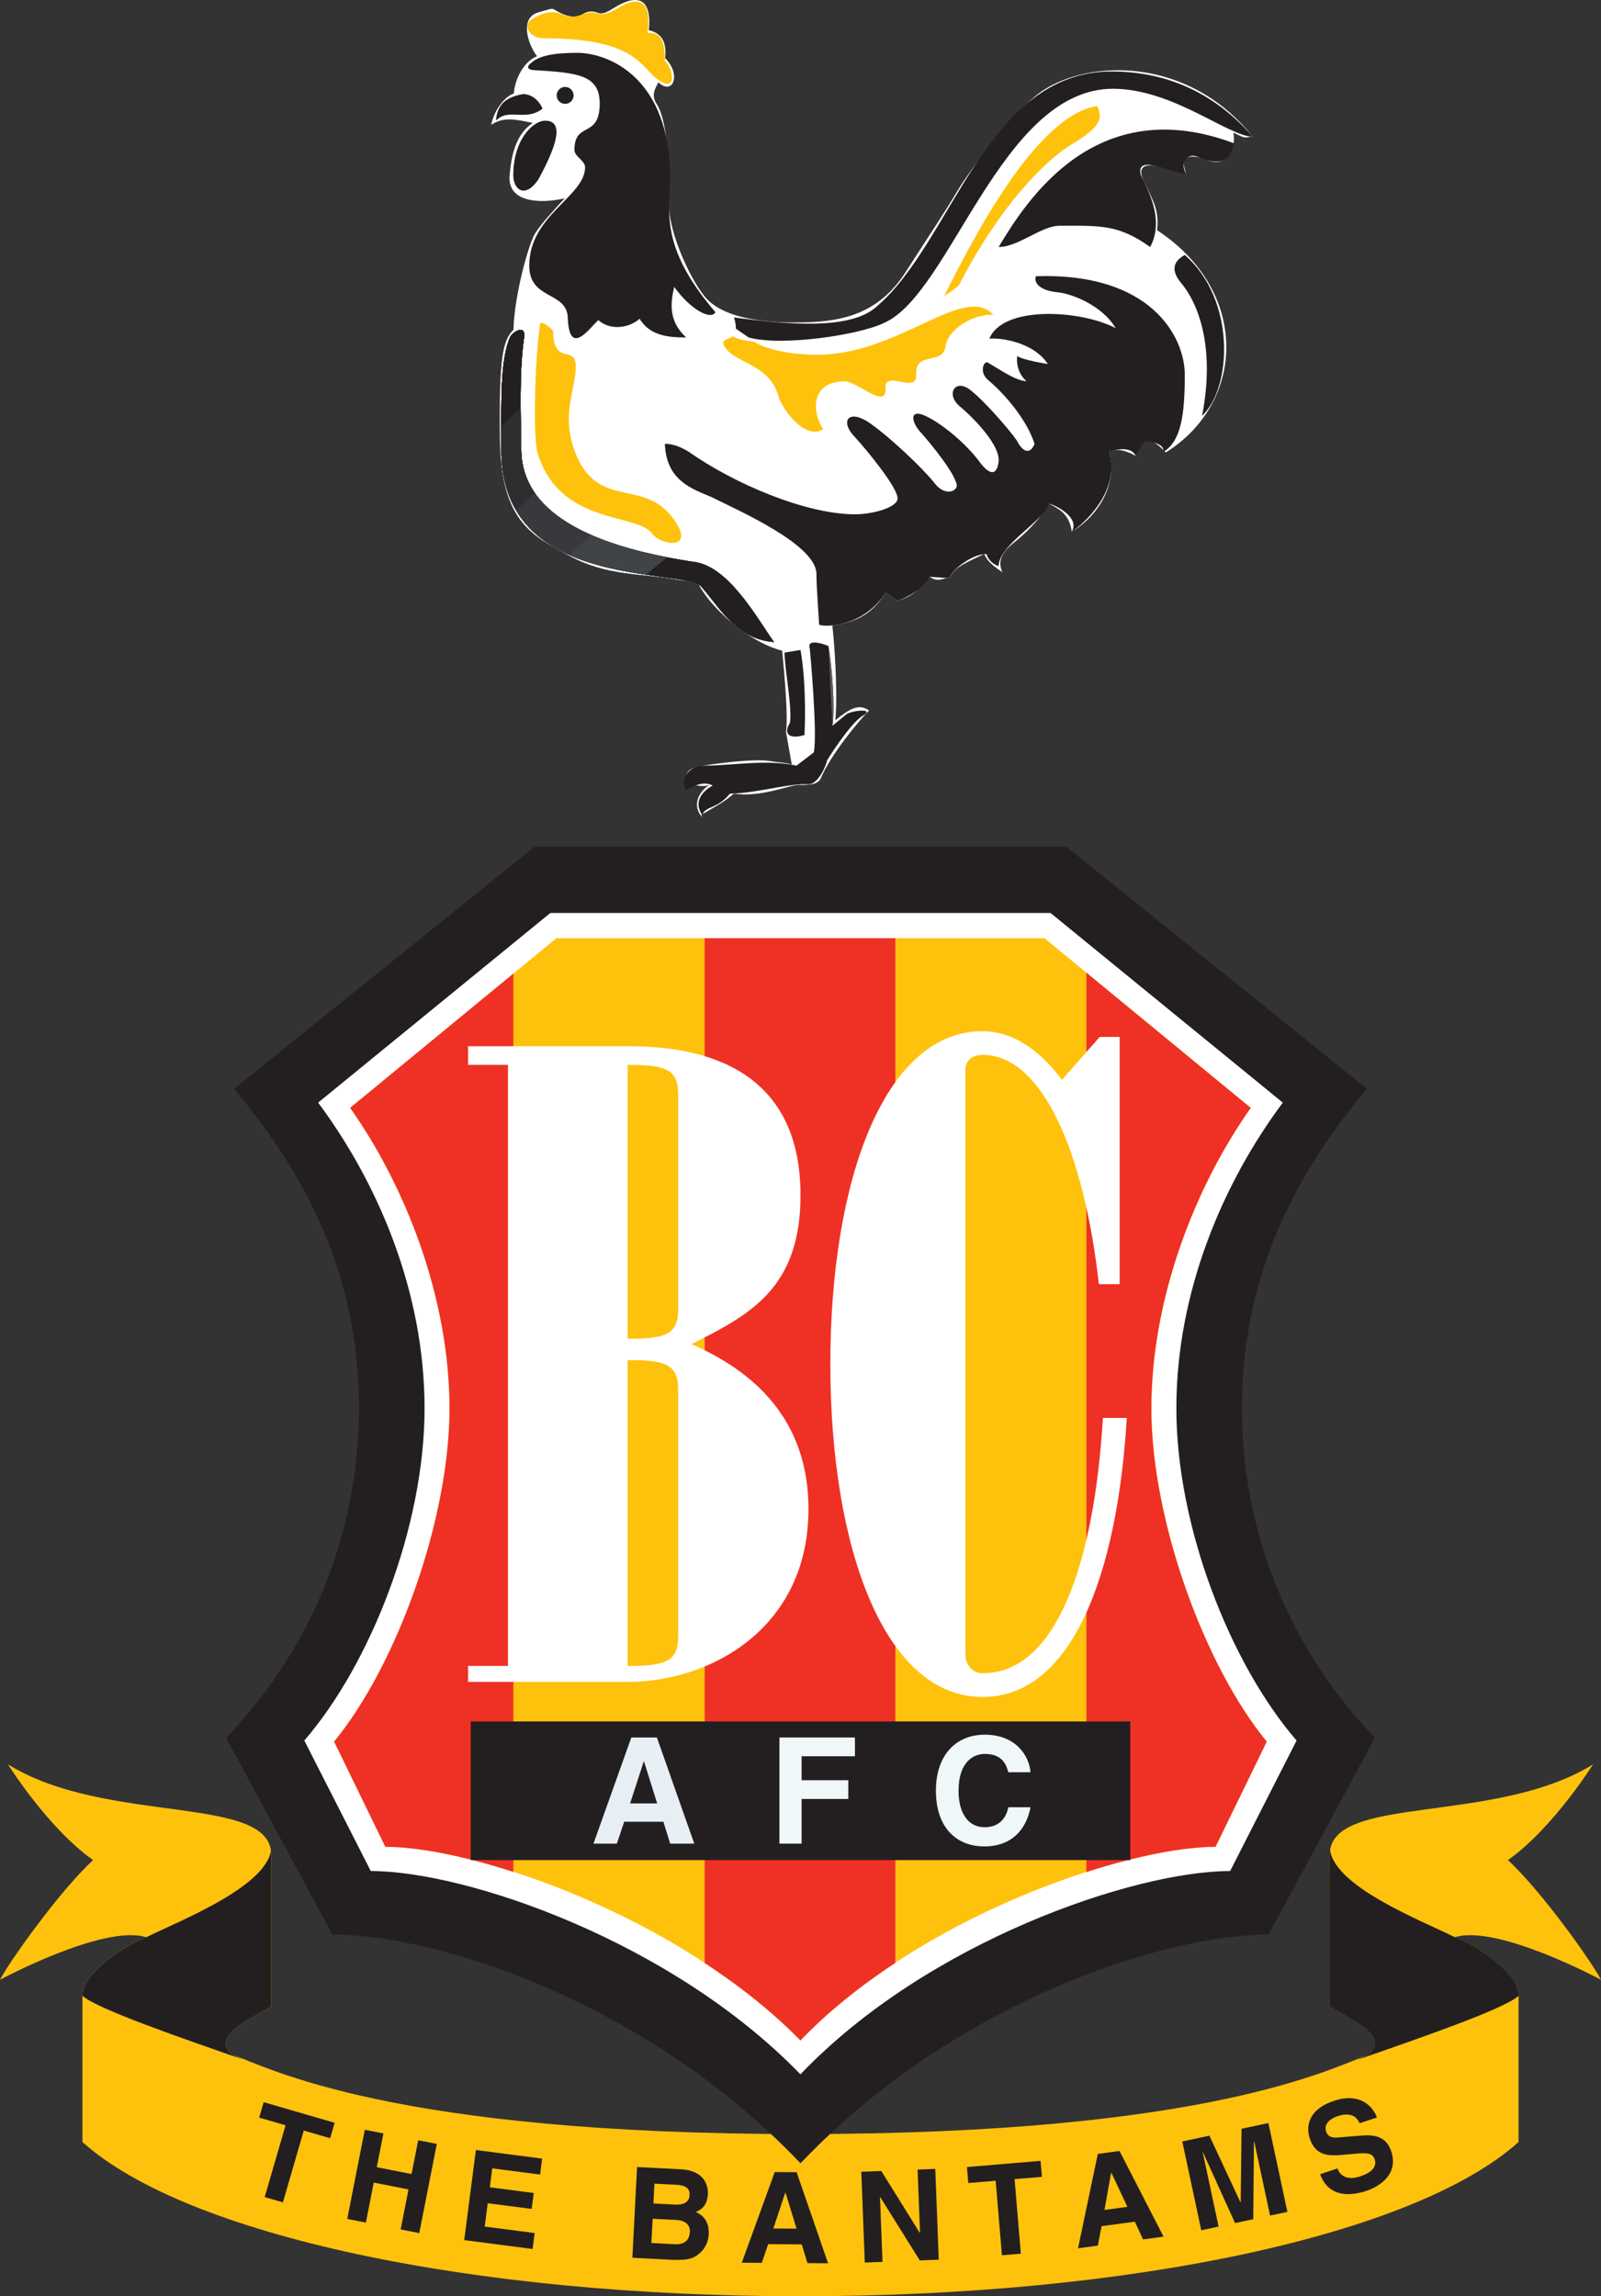 <?xml version="1.0" encoding="UTF-8"?>
<svg xmlns="http://www.w3.org/2000/svg" xmlns:xlink="http://www.w3.org/1999/xlink" width="349.42pt" height="501.13pt" viewBox="0 0 349.42 501.13" version="1.1">
<rect x="0" y="0" width="349.42" height="501.13" fill="#333333" stroke="none"/>
<defs>
<clipPath id="clip1">
  <path d="M 0 385 L 349.422 385 L 349.422 501.129 L 0 501.129 Z M 0 385 "/>
</clipPath>
</defs>
<g id="surface1">
<path style=" stroke:none;fill-rule:evenodd;fill:rgb(100%,100%,100%);fill-opacity:1;" d="M 153.191 178.27 C 150.652 175.316 153.191 172.152 154.879 171.309 C 151.926 172.152 152.215 170.316 149.75 172.605 C 149.395 168.566 149.637 167.723 153.523 167.094 C 157.41 166.461 164.578 165.613 167.535 166.035 C 170.484 166.461 171.73 166.461 172.809 166.879 L 171.543 159.711 C 172.176 156.121 170.699 141.992 170.699 141.992 C 164.578 140.516 157.41 134.609 154.035 129.969 C 150.66 125.328 154.035 127.648 147.074 126.383 C 140.113 125.117 132.52 125.75 124.297 121.32 C 116.07 116.891 109.32 113.727 109.109 95.801 C 108.898 77.867 109.742 74.285 112.062 71.965 C 112.273 64.16 115.438 53.191 116.703 51.086 C 117.965 48.977 120.918 45.812 123.242 43.281 C 117.758 44.543 110.797 44.125 111.219 38.43 C 111.641 32.734 113.117 28.938 116.281 26.828 C 112.273 25.984 109.812 25.492 107.211 27.25 C 107.773 24.156 110.164 20.992 112.133 20.43 C 112.414 17.059 114.383 13.398 117.195 12.273 C 114.945 9.18 113.539 3.836 117.477 2.711 C 121.414 1.59 120.078 1.727 122.188 2.781 C 124.297 3.836 125.926 3.875 127.113 3.117 C 128.305 2.363 129.355 2.363 130.41 2.781 C 131.469 3.203 132.457 2.688 133.996 1.727 C 141.801 -3.121 142.012 3.418 141.59 6.578 C 145.176 7.422 145.387 10.164 145.176 12.699 C 148.766 16.281 146.863 20.922 143.699 17.969 C 143.07 19.234 142.012 20.711 143.277 22.609 C 145.809 26.406 146.23 37.797 146.02 44.336 C 145.809 50.875 151.188 62.156 154.457 65.426 C 159.098 70.066 169.434 70.699 177.445 70.277 C 185.465 69.855 192.422 67.535 197.695 59.312 C 202.969 51.086 206.133 46.445 208.875 41.805 C 211.617 37.164 221.645 23.766 227.438 19.867 C 237.77 12.906 259.43 12.352 273.387 29.82 C 271.73 29.781 272.363 30.625 269.199 28.938 C 269.832 33.152 267.512 36.32 263.926 35.055 C 260.34 33.789 257.195 33.242 258.871 37.941 C 251.691 35.477 247.262 34.844 249.793 39.902 C 252.035 44.391 252.957 46.234 252.535 50.238 C 272.785 63.527 271.938 87.785 254.434 98.75 C 251.691 95.801 249.48 94.703 247.844 99.469 C 244.941 97.91 243.566 98.027 242.039 98.602 C 244.098 106.133 239.129 113.027 233.914 116.016 C 233.344 111.828 230.734 110.961 228.98 109.918 C 226.383 114.152 223.219 116.891 221.105 118.578 C 219 120.266 217.527 122.289 218.789 124.906 C 215.414 122.586 215.414 121.953 214.777 120.898 C 211.406 122.586 208.297 123.637 207.215 126.172 C 205.715 125.961 205.074 127.273 202.863 125.879 C 200.02 129.547 198.312 130.34 195.895 131.105 L 193.285 129.363 C 190.734 133.344 187.781 135.66 181.664 136.508 C 182.508 144.309 182.719 153.805 182.301 157.18 C 185.25 154.855 187.359 153.383 189.68 155.07 C 187.148 157.598 181.316 164.742 179.137 169.832 C 178.504 171.309 176.395 171.309 174.285 171.309 C 172.176 171.309 166.27 174.051 160.152 173.207 C 158.254 174.895 156.566 175.738 154.457 177.004 C 152.348 178.27 153.191 177.426 153.191 178.27 "/>
<g clip-path="url(#clip1)" clip-rule="nonzero">
<path style=" stroke:none;fill-rule:evenodd;fill:rgb(99.599%,76.099%,5.099%);fill-opacity:1;" d="M 174.711 465.727 C 264.094 465.727 290.797 451.211 298.922 448.312 C 302.984 444.25 296.02 441.344 290.215 437.863 L 290.215 404.777 C 290.215 391.43 326.203 398.395 347.68 385.043 C 347.68 385.043 338.973 398.977 329.105 405.938 C 336.648 412.906 347.68 428.574 349.422 432.059 C 349.422 432.059 326.781 419.867 317.496 422.773 C 323.301 425.094 331.426 430.898 331.426 435.543 L 331.426 467.465 C 308.789 487.777 246.684 501.129 174.711 501.129 C 102.734 501.129 40.629 487.777 17.992 467.465 L 17.992 435.543 C 17.992 430.898 26.117 425.094 31.922 422.773 C 22.637 419.867 0 432.059 0 432.059 C 1.738 428.574 12.77 412.906 20.316 405.938 C 10.445 398.977 1.738 385.043 1.738 385.043 C 23.215 398.395 59.203 391.43 59.203 404.777 L 59.203 437.863 C 53.398 441.344 46.434 444.25 50.496 448.312 C 58.621 451.211 85.324 465.727 174.711 465.727 "/>
</g>
<path style=" stroke:none;fill-rule:evenodd;fill:rgb(13.699%,12.199%,12.5%);fill-opacity:1;" d="M 59.203 437.863 C 53.398 441.344 46.434 444.25 50.496 448.312 L 53.109 449.473 C 39.758 444.828 21.184 438.445 17.992 435.543 C 17.992 430.898 26.117 425.094 31.922 422.773 C 38.891 419.289 59.203 411.453 59.203 403.039 L 59.203 437.863 "/>
<path style=" stroke:none;fill-rule:evenodd;fill:rgb(13.699%,12.199%,12.5%);fill-opacity:1;" d="M 290.215 437.863 C 296.02 441.344 302.984 444.25 298.922 448.312 L 296.309 449.473 C 309.66 444.828 328.234 438.445 331.426 435.543 C 331.426 430.898 323.301 425.094 317.496 422.773 C 310.531 419.289 290.215 411.453 290.215 403.039 L 290.215 437.863 "/>
<path style=" stroke:none;fill-rule:evenodd;fill:rgb(13.699%,12.199%,12.5%);fill-opacity:1;" d="M 61.746 480.633 L 57.77 479.48 L 62.324 463.809 L 56.566 462.137 L 57.547 458.77 L 73.031 463.266 L 72.055 466.637 L 66.301 464.965 L 61.746 480.633 "/>
<path style=" stroke:none;fill-rule:evenodd;fill:rgb(13.699%,12.199%,12.5%);fill-opacity:1;" d="M 81.57 476.32 L 79.855 485.047 L 75.789 484.246 L 79.617 464.789 L 83.684 465.59 L 82.23 472.961 L 89.82 474.453 L 91.273 467.082 L 95.336 467.879 L 91.508 487.34 L 87.445 486.539 L 89.16 477.809 L 81.57 476.32 "/>
<path style=" stroke:none;fill-rule:evenodd;fill:rgb(13.699%,12.199%,12.5%);fill-opacity:1;" d="M 117.871 474.562 L 107.438 473.211 L 106.902 477.344 L 116.488 478.59 L 116.035 482.062 L 106.449 480.824 L 105.789 485.914 L 116.691 487.332 L 116.238 490.809 L 101.312 488.871 L 103.863 469.211 L 118.324 471.086 L 117.871 474.562 "/>
<path style=" stroke:none;fill-rule:evenodd;fill:rgb(13.699%,12.199%,12.5%);fill-opacity:1;" d="M 138.016 492.723 L 139.039 472.922 L 142.836 476.547 L 142.609 480.875 L 147.465 481.129 C 149.094 481.211 150.422 480.645 150.504 479.07 C 150.586 477.441 149.453 476.891 147.578 476.793 L 142.836 476.547 L 139.039 472.922 L 148.664 473.418 C 153.52 473.672 154.605 476.766 154.496 478.805 C 154.352 481.648 152.711 482.363 151.863 482.738 C 154.242 483.77 154.773 485.738 154.676 487.695 C 154.594 489.266 153.855 490.723 152.754 491.688 C 151.566 492.73 150.457 493.367 146.402 493.156 L 138.016 492.723 L 142.164 489.504 L 147.238 489.77 C 149.254 489.875 150.457 489.051 150.562 487.039 C 150.648 485.305 149.195 484.562 147.707 484.484 L 142.438 484.211 L 142.164 489.504 L 138.016 492.723 "/>
<path style=" stroke:none;fill-rule:evenodd;fill:rgb(13.699%,12.199%,12.5%);fill-opacity:1;" d="M 168.789 486.336 L 173.844 486.367 L 171.438 478.508 L 171.379 478.508 L 168.789 486.336 L 167.664 489.75 L 166.258 493.828 L 161.895 493.801 L 169.09 474.02 L 173.867 474.051 L 180.727 493.926 L 176.227 493.895 L 174.98 489.801 L 167.664 489.75 L 168.789 486.336 "/>
<path style=" stroke:none;fill-rule:evenodd;fill:rgb(13.699%,12.199%,12.5%);fill-opacity:1;" d="M 200.262 473.48 L 204.125 473.336 L 204.887 493.148 L 200.746 493.309 L 192.121 479.488 L 192.062 479.492 L 192.605 493.621 L 188.742 493.77 L 187.98 473.953 L 192.34 473.785 L 200.738 487.281 L 200.797 487.277 L 200.262 473.48 "/>
<path style=" stroke:none;fill-rule:evenodd;fill:rgb(13.699%,12.199%,12.5%);fill-opacity:1;" d="M 222.797 491.832 L 218.672 492.176 L 217.305 475.918 L 211.332 476.414 L 211.039 472.926 L 227.109 471.574 L 227.402 475.07 L 221.434 475.566 L 222.797 491.832 "/>
<path style=" stroke:none;fill-rule:evenodd;fill:rgb(13.699%,12.199%,12.5%);fill-opacity:1;" d="M 241.051 482.293 L 246.059 481.609 L 242.559 474.168 L 242.504 474.18 L 241.051 482.293 L 240.422 485.836 L 239.605 490.07 L 235.281 490.664 L 239.598 470.062 L 244.332 469.414 L 253.945 488.109 L 249.484 488.723 L 247.672 484.844 L 240.422 485.836 L 241.051 482.293 "/>
<path style=" stroke:none;fill-rule:evenodd;fill:rgb(13.699%,12.199%,12.5%);fill-opacity:1;" d="M 280.977 482.711 L 277.195 483.516 L 273.73 467.316 L 273.676 467.328 L 273.523 484.305 L 269.551 485.152 L 262.551 469.707 L 262.496 469.719 L 265.961 485.922 L 262.18 486.73 L 258.035 467.344 L 263.949 466.078 L 270.727 480.609 L 270.781 480.598 L 270.969 464.574 L 276.828 463.324 L 280.977 482.711 "/>
<path style=" stroke:none;fill-rule:evenodd;fill:rgb(13.699%,12.199%,12.5%);fill-opacity:1;" d="M 291.902 473.238 C 292.273 474.277 293.465 476.098 296.895 474.953 C 298.758 474.336 300.68 473.203 300.016 471.211 C 299.527 469.742 297.984 469.824 295.836 470.012 L 293.66 470.211 C 290.387 470.512 287.223 470.809 285.848 466.664 C 285.152 464.566 285.051 460.496 291.16 458.473 C 296.926 456.555 299.723 459.816 300.516 462.113 L 296.742 463.367 C 296.359 462.562 295.383 460.676 291.949 461.816 C 290.453 462.312 288.855 463.453 289.422 465.16 C 289.91 466.625 291.219 466.539 292.066 466.465 L 297.027 466.066 C 299.805 465.84 302.512 466.105 303.633 469.484 C 305.516 475.148 299.914 477.559 298.262 478.109 C 291.395 480.387 288.902 476.824 288.129 474.488 L 291.902 473.238 "/>
<path style=" stroke:none;fill-rule:evenodd;fill:rgb(13.699%,12.199%,12.5%);fill-opacity:1;" d="M 232.754 184.793 L 298.34 237.613 C 283.254 255.605 271.062 277.664 271.062 307.266 C 271.062 336.867 283.254 361.828 300.086 379.242 L 276.867 422.191 C 254.23 422.191 208.375 436.703 174.711 472.109 C 141.043 436.703 95.191 422.191 72.551 422.191 L 49.336 379.242 C 66.168 361.828 78.355 336.867 78.355 307.266 C 78.355 277.664 66.168 255.605 51.078 237.613 L 116.668 184.793 L 232.754 184.793 "/>
<path style=" stroke:none;fill-rule:evenodd;fill:rgb(100%,100%,100%);fill-opacity:1;" d="M 120.113 199.246 L 69.43 240.629 C 82.281 257.863 92.66 281.625 92.66 307.352 C 92.66 333.078 80.957 363.016 66.418 379.848 L 80.922 408.324 C 101.699 408.324 146.516 423.586 174.699 452.695 C 202.473 423.586 247.699 408.324 268.48 408.324 L 282.98 379.848 C 268.445 363.016 256.742 333.078 256.742 307.352 C 256.742 281.625 267.117 257.867 279.973 240.629 L 229.285 199.246 L 120.113 199.246 "/>
<path style=" stroke:none;fill-rule:evenodd;fill:rgb(99.599%,76.099%,5.099%);fill-opacity:1;" d="M 251.285 307.383 C 251.285 283.133 260.977 258.727 272.973 241.781 L 227.965 204.754 L 121.43 204.754 L 76.422 241.777 C 88.418 258.723 98.109 283.137 98.109 307.383 C 98.109 331.633 86.59 363.465 72.926 380.082 L 84.105 403.039 C 104.18 403.039 148.602 418.59 174.695 445.301 C 200.227 418.59 245.211 403.039 265.289 403.039 L 276.469 380.082 C 262.805 363.465 251.285 331.633 251.285 307.383 "/>
<path style=" stroke:none;fill-rule:evenodd;fill:rgb(93.3%,19.199%,14.099%);fill-opacity:1;" d="M 276.469 380.082 C 262.805 363.465 251.285 331.633 251.285 307.383 C 251.285 283.133 260.977 258.727 272.973 241.781 L 237.105 212.273 L 237.105 408.547 C 248.266 404.965 258.301 403.039 265.289 403.039 L 276.469 380.082 "/>
<path style=" stroke:none;fill-rule:evenodd;fill:rgb(93.3%,19.199%,14.099%);fill-opacity:1;" d="M 153.797 204.754 L 153.797 428.402 C 161.398 433.387 168.566 439.023 174.695 445.301 C 180.711 439.008 187.824 433.363 195.414 428.367 L 195.414 204.754 L 153.797 204.754 "/>
<path style=" stroke:none;fill-rule:evenodd;fill:rgb(93.3%,19.199%,14.099%);fill-opacity:1;" d="M 76.422 241.777 C 88.418 258.723 98.109 283.137 98.109 307.383 C 98.109 331.633 86.59 363.465 72.926 380.082 L 84.105 403.039 C 91.074 403.039 101 404.953 112.047 408.516 L 112.047 212.473 L 76.422 241.777 "/>
<path style=" stroke:none;fill-rule:evenodd;fill:rgb(100%,100%,100%);fill-opacity:1;" d="M 148.012 285.789 C 148.012 291.305 145.109 292.176 136.98 292.176 L 136.98 232.391 C 145.109 232.391 148.012 233.258 148.012 238.777 Z M 148.012 357.18 C 148.012 362.695 145.109 363.566 136.98 363.566 L 136.98 296.816 C 145.109 296.816 148.012 297.691 148.012 303.203 Z M 150.914 293.336 C 163.68 286.949 174.711 281.145 174.711 260.832 C 174.711 231.23 150.332 228.324 136.98 228.324 L 102.156 228.324 L 102.156 232.391 L 110.859 232.391 L 110.859 363.566 L 102.156 363.566 L 102.156 367.051 L 136.98 367.051 C 154.973 367.051 176.449 355.441 176.449 329.324 C 176.449 309.59 164.262 299.141 150.914 293.336 "/>
<path style=" stroke:none;fill-rule:evenodd;fill:rgb(100%,100%,100%);fill-opacity:1;" d="M 210.695 233.551 C 210.695 231.23 212.438 230.211 214.469 230.211 C 227.449 230.211 236.629 251.449 239.824 280.254 L 244.363 280.254 L 244.363 226.297 L 240.008 226.297 L 231.781 235.656 C 226.738 228.926 220.812 225.043 214.469 225.043 C 193.016 225.043 181.223 257.57 181.223 297.691 C 181.227 337.809 193.016 370.336 214.469 370.336 C 233.809 370.336 243.844 344.039 245.922 309.445 L 240.715 309.445 C 238.801 341.047 230.598 365.164 214.469 365.164 C 212.438 365.164 210.695 363.566 210.695 360.957 L 210.695 233.551 "/>
<path style=" stroke:none;fill-rule:evenodd;fill:rgb(13.699%,12.199%,12.5%);fill-opacity:1;" d="M 246.688 405.938 L 246.688 375.68 L 102.734 375.68 L 102.734 405.938 L 246.688 405.938 "/>
<path style=" stroke:none;fill-rule:evenodd;fill:rgb(90.599%,93.7%,95.699%);fill-opacity:1;" d="M 137.527 393.566 L 140.496 384.41 L 140.562 384.41 L 143.43 393.566 Z M 143.367 379.18 L 137.785 379.18 L 129.527 402.344 L 134.625 402.344 L 136.238 397.566 L 144.785 397.566 L 146.266 402.344 L 151.523 402.344 L 143.367 379.18 "/>
<path style=" stroke:none;fill-rule:evenodd;fill:rgb(94.099%,96.5%,97.6%);fill-opacity:1;" d="M 174.949 402.344 L 170.109 402.344 L 170.109 379.18 L 186.59 379.18 L 186.59 383.277 L 174.949 383.277 L 174.949 388.504 L 185.141 388.504 L 185.141 392.602 L 174.949 392.602 L 174.949 402.344 "/>
<path style=" stroke:none;fill-rule:evenodd;fill:rgb(94.099%,96.5%,97.6%);fill-opacity:1;" d="M 220.07 386.762 C 219.688 385.375 218.941 382.766 214.941 382.766 C 212.617 382.766 209.203 384.309 209.203 390.855 C 209.203 395.023 210.848 398.762 214.941 398.762 C 217.621 398.762 219.492 397.246 220.07 394.406 L 224.91 394.406 C 223.941 399.441 220.652 402.953 214.848 402.953 C 208.684 402.953 204.266 398.793 204.266 390.793 C 204.266 382.695 208.941 378.57 214.91 378.57 C 221.848 378.57 224.652 383.344 224.906 386.762 L 220.07 386.762 "/>
<path style=" stroke:none;fill-rule:evenodd;fill:rgb(13.699%,12.199%,12.5%);fill-opacity:1;" d="M 115.797 13.855 C 117.539 12.117 121.02 11.531 125.953 11.531 C 132.918 11.531 146.266 17.051 146.266 38.816 C 146.266 45.781 143.656 53.617 156.137 68.125 C 155.27 69.867 150.914 67.836 147.141 62.613 C 146.266 66.387 145.977 70.16 149.75 73.641 C 145.977 73.641 141.914 73.352 139.594 69.578 C 137.27 71.609 133.211 72.191 130.598 69.867 C 128.855 71.32 124.215 78.285 123.922 69.285 C 123.629 63.484 115.508 65.512 115.508 57.969 C 115.508 46.941 127.695 42.879 127.695 36.492 C 127.695 35.043 125.371 34.172 125.371 32.719 C 125.371 26.336 130.887 30.398 130.887 22.562 C 130.887 16.18 125.664 15.891 116.668 15.309 C 115.508 15.309 114.633 14.727 115.797 13.855 "/>
<path style=" stroke:none;fill-rule:evenodd;fill:rgb(13.699%,12.199%,12.5%);fill-opacity:1;" d="M 118.406 23.723 C 118.406 23.723 117.246 20.531 114.055 20.531 C 111.441 21.109 108.539 21.98 108.25 26.336 C 111.008 23.434 114.633 26.625 118.406 23.723 "/>
<path style=" stroke:none;fill-rule:evenodd;fill:rgb(13.699%,12.199%,12.5%);fill-opacity:1;" d="M 123.34 22.668 C 124.359 22.668 125.188 21.84 125.188 20.824 C 125.188 19.801 124.359 18.973 123.34 18.973 C 122.324 18.973 121.492 19.801 121.492 20.824 C 121.492 21.84 122.32 22.668 123.34 22.668 "/>
<path style=" stroke:none;fill-rule:evenodd;fill:rgb(13.699%,12.199%,12.5%);fill-opacity:1;" d="M 118.988 26.336 C 116.375 26.336 112.023 30.398 112.023 38.234 C 112.023 41.426 114.633 43.461 117.539 39.105 C 119.855 34.754 124.215 26.336 118.988 26.336 "/>
<path style=" stroke:none;fill-rule:evenodd;fill:rgb(38.799%,44.299%,47.8%);fill-opacity:1;" d="M 111.441 73.352 C 109.121 78.285 109.41 87.57 109.41 98.309 C 109.41 128.781 148.301 123.848 152.945 127.91 C 156.719 131.973 160.488 139.52 168.906 140.102 C 165.715 135.746 159.328 123.848 151.781 122.688 C 132.336 119.785 113.766 113.398 113.766 98.02 C 113.766 93.086 113.184 82.059 114.344 73.93 C 114.922 70.738 112.312 72.191 111.441 73.352 "/>
<path style=" stroke:none;fill-rule:evenodd;fill:rgb(13.699%,12.199%,12.5%);fill-opacity:1;" d="M 160.609 71.738 C 160.629 71.129 160.516 70.336 160.199 69.285 C 171.227 70.738 185.449 72.191 191.25 66.965 C 207.797 53.031 215.047 15.598 242.617 15.598 C 252.488 15.598 263.805 18.789 273.387 29.82 C 268.16 29.816 255.973 19.371 242.91 19.371 C 218.531 19.367 207.504 64.062 192.996 70.445 C 187.77 73.059 170.648 75.672 163.391 73.641 L 160.609 71.738 "/>
<path style=" stroke:none;fill-rule:evenodd;fill:rgb(99.599%,76.099%,5.099%);fill-opacity:1;" d="M 116.375 3.988 C 122.762 0.504 122.18 5.148 127.113 3.117 C 130.887 1.664 130.016 4.859 135.531 1.375 C 138.145 -0.074 142.496 -1.234 141.332 7.184 C 144.527 6.891 145.109 9.504 145.109 13.277 C 147.141 15.016 148.012 21.402 142.496 16.469 C 139.305 13.277 136.691 8.344 118.406 8.344 C 116.086 8.344 113.473 5.73 116.375 3.988 "/>
<path style=" stroke:none;fill-rule:evenodd;fill:rgb(99.599%,76.099%,5.099%);fill-opacity:1;" d="M 117.828 71.031 C 116.668 79.152 116.375 94.828 117.246 98.602 C 121.891 114.562 138.723 111.949 142.203 116.305 C 143.656 118.625 150.332 120.074 148.301 115.43 C 141.914 102.953 130.598 112.531 125.371 98.309 C 122.469 90.184 125.664 84.961 125.664 80.027 C 125.664 75.09 120.73 80.027 120.73 72.191 C 119.855 71.32 117.828 69.578 117.828 71.031 "/>
<path style=" stroke:none;fill-rule:evenodd;fill:rgb(99.599%,76.099%,5.099%);fill-opacity:1;" d="M 159.898 73.391 C 159.035 74.094 157.715 73.941 157.879 75.09 C 159.617 79.445 168.035 78.863 170.066 86.992 C 171.52 90.473 176.16 95.988 179.645 93.668 C 176.742 89.02 177.609 83.219 184.289 83.219 C 187.188 83.219 193.574 89.605 193.285 84.672 C 192.996 80.602 200.25 86.121 199.957 81.766 C 199.668 76.543 205.762 79.738 206.344 75.672 C 206.926 71.609 212.727 68.418 216.793 68.707 C 210.406 61.738 196.184 77.414 178.48 77.414 C 174.129 77.414 167.969 76.734 164.582 74.582 C 164.582 74.582 161.316 74.312 159.898 73.391 "/>
<path style=" stroke:none;fill-rule:evenodd;fill:rgb(99.599%,76.099%,5.099%);fill-opacity:1;" d="M 206.055 64.645 C 212.148 52.453 226.078 25.176 239.43 23.145 C 241.168 26.336 239.137 28.367 233.336 31.852 C 225.789 36.785 216.5 48.102 209.246 62.324 C 209.246 62.32 207.797 63.484 206.055 64.645 "/>
<path style=" stroke:none;fill-rule:evenodd;fill:rgb(13.699%,12.199%,12.5%);fill-opacity:1;" d="M 217.953 53.902 C 224.047 43.75 239.137 19.949 269.32 31.27 C 268.738 34.172 267.578 36.785 261.195 34.172 C 259.164 33.305 257.422 35.625 258.871 37.941 C 257.422 38.523 247.555 33.008 249.004 38.234 C 250.457 41.426 254.23 47.812 251.035 53.906 C 244.07 48.973 240.297 49.262 231.301 49.262 C 227.238 49.262 222.305 53.906 217.953 53.902 "/>
<path style=" stroke:none;fill-rule:evenodd;fill:rgb(13.699%,12.199%,12.5%);fill-opacity:1;" d="M 145.109 96.855 C 145.398 104.984 151.199 106.727 155.27 108.469 C 161.652 111.656 178.191 118.914 178.191 125.301 C 178.191 128.492 178.773 135.457 178.773 136.328 C 179.934 136.906 188.352 136.906 193.285 129.363 L 195.895 131.105 C 195.895 131.105 201.117 129.363 202.863 125.879 L 207.215 126.172 C 207.797 124.137 212.727 120.652 215.34 120.945 C 215.34 120.945 215.633 122.688 217.953 123.559 C 217.953 118.914 227.82 113.691 228.98 109.918 C 231.012 110.496 235.652 113.109 233.914 116.016 C 236.234 114.562 244.652 107.309 242.039 98.602 C 242.039 98.602 246.684 96.855 247.844 99.469 C 247.844 99.469 249.297 96.566 250.164 96.277 C 250.164 96.277 254.23 96.566 253.938 98.602 C 257.711 96.277 258.582 90.766 258.582 81.766 C 258.582 73.641 251.324 59.422 226.078 60.289 C 225.5 62.031 227.527 63.484 230.723 63.773 C 233.914 64.062 240.59 66.676 243.492 71.609 C 235.652 67.547 218.82 66.676 215.922 73.93 C 217.953 73.641 225.496 74.512 228.688 79.445 C 228.691 79.445 223.18 78.574 222.016 77.703 C 222.016 77.703 221.434 80.898 224.047 83.219 C 221.434 82.926 219.113 81.188 215.633 79.152 C 214.758 78.574 213.598 81.188 215.633 82.926 C 218.824 85.535 224.047 91.344 225.789 96.855 C 225.789 96.855 224.629 100.34 222.305 96.855 C 222.016 95.695 214.758 87.281 211.566 84.961 C 208.375 82.637 206.344 86.121 209.535 88.73 C 210.988 89.895 218.242 96.566 217.953 100.629 C 217.953 100.629 217.66 105.855 213.887 100.922 C 210.695 96.566 205.473 92.504 202.57 91.055 C 198.219 88.73 198.797 92.215 201.117 94.539 C 201.117 94.539 207.504 101.789 208.664 105.273 C 209.535 107.016 206.633 108.469 204.312 105.855 C 201.406 102.082 193.285 94.539 189.223 91.926 C 184.867 89.312 183.414 92.215 186.609 95.406 C 189.512 98.602 195.895 106.434 195.895 108.758 C 195.895 110.785 190.379 112.238 186.609 112.238 C 175.871 112.238 160.199 105.562 150.332 98.602 C 148.879 97.727 147.141 96.855 145.109 96.855 "/>
<path style=" stroke:none;fill-rule:evenodd;fill:rgb(13.699%,12.199%,12.5%);fill-opacity:1;" d="M 258.582 55.645 C 255.391 57.387 255.973 59.711 258.004 62.031 C 260.613 65.223 265.547 74.219 262.355 90.766 C 269.027 84.379 269.609 65.223 258.582 55.645 "/>
<path style=" stroke:none;fill-rule:evenodd;fill:rgb(13.699%,12.199%,12.5%);fill-opacity:1;" d="M 171.227 142.422 C 171.227 145.902 172.969 154.609 172.387 157.805 C 171.227 159.543 171.52 161.578 175.582 160.414 C 175.582 160.414 176.16 149.969 174.711 141.84 L 171.227 142.422 "/>
<path style=" stroke:none;fill-rule:evenodd;fill:rgb(13.699%,12.199%,12.5%);fill-opacity:1;" d="M 176.742 141.551 C 176.742 141.551 178.48 160.125 177.609 164.188 L 173.84 167.094 C 167.164 165.641 159.906 167.094 153.523 167.094 C 150.621 167.094 148.301 169.703 149.75 172.605 C 149.75 172.605 152.945 169.992 155.555 171.445 C 154.395 172.023 150.914 174.344 153.234 177.828 C 154.105 175.797 156.426 176.668 159.328 173.184 C 164.844 173.184 172.387 170.863 176.449 171.156 C 178.48 171.152 180.223 167.383 180.516 165.93 C 180.516 165.93 185.156 158.383 188.059 156.352 C 191.254 154.609 186.609 154.902 184.867 155.773 L 181.676 158.383 C 182.254 154.902 181.676 145.906 180.805 140.973 C 180.805 140.969 175.871 138.941 176.742 141.551 "/>
<path style=" stroke:none;fill-rule:evenodd;fill:rgb(13.699%,12.199%,12.5%);fill-opacity:1;" d="M 290.215 437.863 C 296.02 441.344 302.984 444.25 298.922 448.312 L 296.309 449.473 C 309.66 444.828 328.234 438.445 331.426 435.543 C 331.426 430.898 323.301 425.094 317.496 422.773 C 310.531 419.289 290.215 411.453 290.215 403.039 L 290.215 437.863 "/>
<path style=" stroke:none;fill-rule:evenodd;fill:rgb(38.799%,44.299%,47.8%);fill-opacity:1;" d="M 152.945 127.91 C 148.301 123.848 109.41 128.781 109.41 98.309 C 109.41 87.57 109.121 78.285 111.441 73.352 C 112.312 72.191 114.922 70.738 114.344 73.93 C 113.184 82.059 113.766 93.086 113.766 98.02 C 113.766 113.398 132.336 119.785 151.781 122.688 C 159.328 123.848 165.715 135.746 168.906 140.102 C 160.488 139.52 156.719 131.973 152.945 127.91 "/>
<path style=" stroke:none;fill-rule:evenodd;fill:rgb(38.799%,44.299%,47.8%);fill-opacity:1;" d="M 151.781 122.688 C 132.336 119.785 113.766 113.398 113.766 98.02 C 113.766 93.086 113.184 82.059 114.344 73.93 C 114.922 70.738 112.312 72.191 111.441 73.352 C 109.121 78.285 109.41 87.57 109.41 98.309 C 109.41 128.781 148.301 123.848 152.945 127.91 C 156.719 131.973 160.488 139.52 168.906 140.102 C 165.715 135.746 159.328 123.848 151.781 122.688 "/>
<path style=" stroke:none;fill-rule:evenodd;fill:rgb(37.299%,42%,44.699%);fill-opacity:1;" d="M 152.945 127.91 C 148.301 123.848 109.41 128.781 109.41 98.309 C 109.41 87.57 109.121 78.285 111.441 73.352 C 112.312 72.191 114.922 70.738 114.344 73.93 C 113.184 82.059 113.766 93.086 113.766 98.02 C 113.766 113.398 132.336 119.785 151.781 122.688 C 159.328 123.848 165.715 135.746 168.906 140.102 C 160.488 139.52 156.719 131.973 152.945 127.91 "/>
<path style=" stroke:none;fill-rule:evenodd;fill:rgb(37.299%,42%,44.699%);fill-opacity:1;" d="M 151.781 122.688 C 132.336 119.785 113.766 113.398 113.766 98.02 C 113.766 93.086 113.184 82.059 114.344 73.93 C 114.922 70.738 112.312 72.191 111.441 73.352 C 109.121 78.285 109.41 87.57 109.41 98.309 C 109.41 128.781 148.301 123.848 152.945 127.91 C 156.719 131.973 160.488 139.52 168.906 140.102 C 165.715 135.746 159.328 123.848 151.781 122.688 "/>
<path style=" stroke:none;fill-rule:evenodd;fill:rgb(35.3%,39.2%,41.599%);fill-opacity:1;" d="M 152.945 127.91 C 148.301 123.848 109.41 128.781 109.41 98.309 C 109.41 87.57 109.121 78.285 111.441 73.352 C 112.312 72.191 114.922 70.738 114.344 73.93 C 113.184 82.059 113.766 93.086 113.766 98.02 C 113.766 113.398 132.336 119.785 151.781 122.688 C 159.328 123.848 165.715 135.746 168.906 140.102 C 160.488 139.52 156.719 131.973 152.945 127.91 "/>
<path style=" stroke:none;fill-rule:evenodd;fill:rgb(35.3%,39.2%,41.599%);fill-opacity:1;" d="M 151.781 122.688 C 132.336 119.785 113.766 113.398 113.766 98.02 C 113.766 93.086 113.184 82.059 114.344 73.93 C 114.922 70.738 112.312 72.191 111.441 73.352 C 109.121 78.285 109.41 87.57 109.41 98.309 C 109.41 128.781 148.301 123.848 152.945 127.91 C 156.719 131.973 160.488 139.52 168.906 140.102 C 165.715 135.746 159.328 123.848 151.781 122.688 "/>
<path style=" stroke:none;fill-rule:evenodd;fill:rgb(33.299%,36.899%,39.2%);fill-opacity:1;" d="M 152.945 127.91 C 148.301 123.848 109.41 128.781 109.41 98.309 C 109.41 87.57 109.121 78.285 111.441 73.352 C 112.312 72.191 114.922 70.738 114.344 73.93 C 113.184 82.059 113.766 93.086 113.766 98.02 C 113.766 113.398 132.336 119.785 151.781 122.688 C 159.328 123.848 165.715 135.746 168.906 140.102 C 160.488 139.52 156.719 131.973 152.945 127.91 "/>
<path style=" stroke:none;fill-rule:evenodd;fill:rgb(33.299%,36.899%,39.2%);fill-opacity:1;" d="M 151.781 122.688 C 132.336 119.785 113.766 113.398 113.766 98.02 C 113.766 93.086 113.184 82.059 114.344 73.93 C 114.922 70.738 112.312 72.191 111.441 73.352 C 109.121 78.285 109.41 87.57 109.41 98.309 C 109.41 128.781 148.301 123.848 152.945 127.91 C 156.719 131.973 160.488 139.52 168.906 140.102 C 165.715 135.746 159.328 123.848 151.781 122.688 "/>
<path style=" stroke:none;fill-rule:evenodd;fill:rgb(31%,33.699%,35.699%);fill-opacity:1;" d="M 151.781 122.688 C 159.328 123.848 165.715 135.746 168.906 140.102 C 160.488 139.52 156.719 131.973 152.945 127.91 C 148.301 123.848 109.41 128.781 109.41 98.309 C 109.41 87.57 109.121 78.285 111.441 73.352 C 112.312 72.191 114.922 70.738 114.344 73.93 C 113.184 82.059 113.766 93.086 113.766 98.02 C 113.766 113.398 132.336 119.785 151.781 122.688 "/>
<path style=" stroke:none;fill-rule:evenodd;fill:rgb(13.699%,12.199%,12.5%);fill-opacity:1;" d="M 113.766 98.02 C 113.766 93.086 113.184 82.059 114.344 73.93 C 114.922 70.738 112.312 72.191 111.441 73.352 C 109.121 78.285 109.41 87.57 109.41 98.309 C 109.41 128.781 148.301 123.848 152.945 127.91 C 156.719 131.973 160.488 139.52 168.906 140.102 C 165.715 135.746 159.328 123.848 151.781 122.688 C 132.336 119.785 113.766 113.398 113.766 98.02 "/>
<path style=" stroke:none;fill-rule:evenodd;fill:rgb(25.099%,26.7%,27.8%);fill-opacity:1;" d="M 113.766 98.02 C 113.766 93.086 113.184 82.059 114.344 73.93 C 114.922 70.738 112.312 72.191 111.441 73.352 C 109.121 78.285 109.41 87.57 109.41 98.309 C 109.41 119.391 128.016 123.523 141.023 125.418 C 142.566 124.086 144.09 122.848 145.609 121.621 C 128.59 118.309 113.766 111.758 113.766 98.02 "/>
<path style=" stroke:none;fill-rule:evenodd;fill:rgb(21.999%,22.4%,23.499%);fill-opacity:1;" d="M 113.766 98.02 C 113.766 93.086 113.184 82.059 114.344 73.93 C 114.922 70.738 112.312 72.191 111.441 73.352 C 109.121 78.285 109.41 87.57 109.41 98.309 C 109.41 110.969 116.145 117.469 124.324 121.094 C 125.879 119.656 127.441 118.211 129.012 116.738 C 120.004 112.797 113.766 106.922 113.766 98.02 "/>
<path style=" stroke:none;fill-rule:evenodd;fill:rgb(17.999%,17.599%,18.399%);fill-opacity:1;" d="M 114.344 73.93 C 114.922 70.738 112.312 72.191 111.441 73.352 C 109.121 78.285 109.41 87.57 109.41 98.309 C 109.41 103.672 110.66 107.887 112.672 111.297 C 114.016 110.055 115.359 108.801 116.715 107.539 C 114.844 104.82 113.766 101.684 113.766 98.02 C 113.766 93.086 113.184 82.059 114.344 73.93 "/>
<path style=" stroke:none;fill-rule:evenodd;fill:rgb(13.699%,12.199%,12.5%);fill-opacity:1;" d="M 114.344 73.93 C 114.922 70.738 112.312 72.191 111.441 73.352 C 109.508 77.461 109.391 84.613 109.402 93.086 C 110.812 91.715 112.223 90.34 113.633 88.957 C 113.594 84.105 113.684 78.562 114.344 73.93 "/>
<path style=" stroke:none;fill-rule:evenodd;fill:rgb(33.299%,36.899%,39.2%);fill-opacity:1;" d="M 181.676 158.383 C 182.254 154.902 181.676 145.906 180.805 140.973 L 181.676 158.383 "/>
</g>
</svg>
